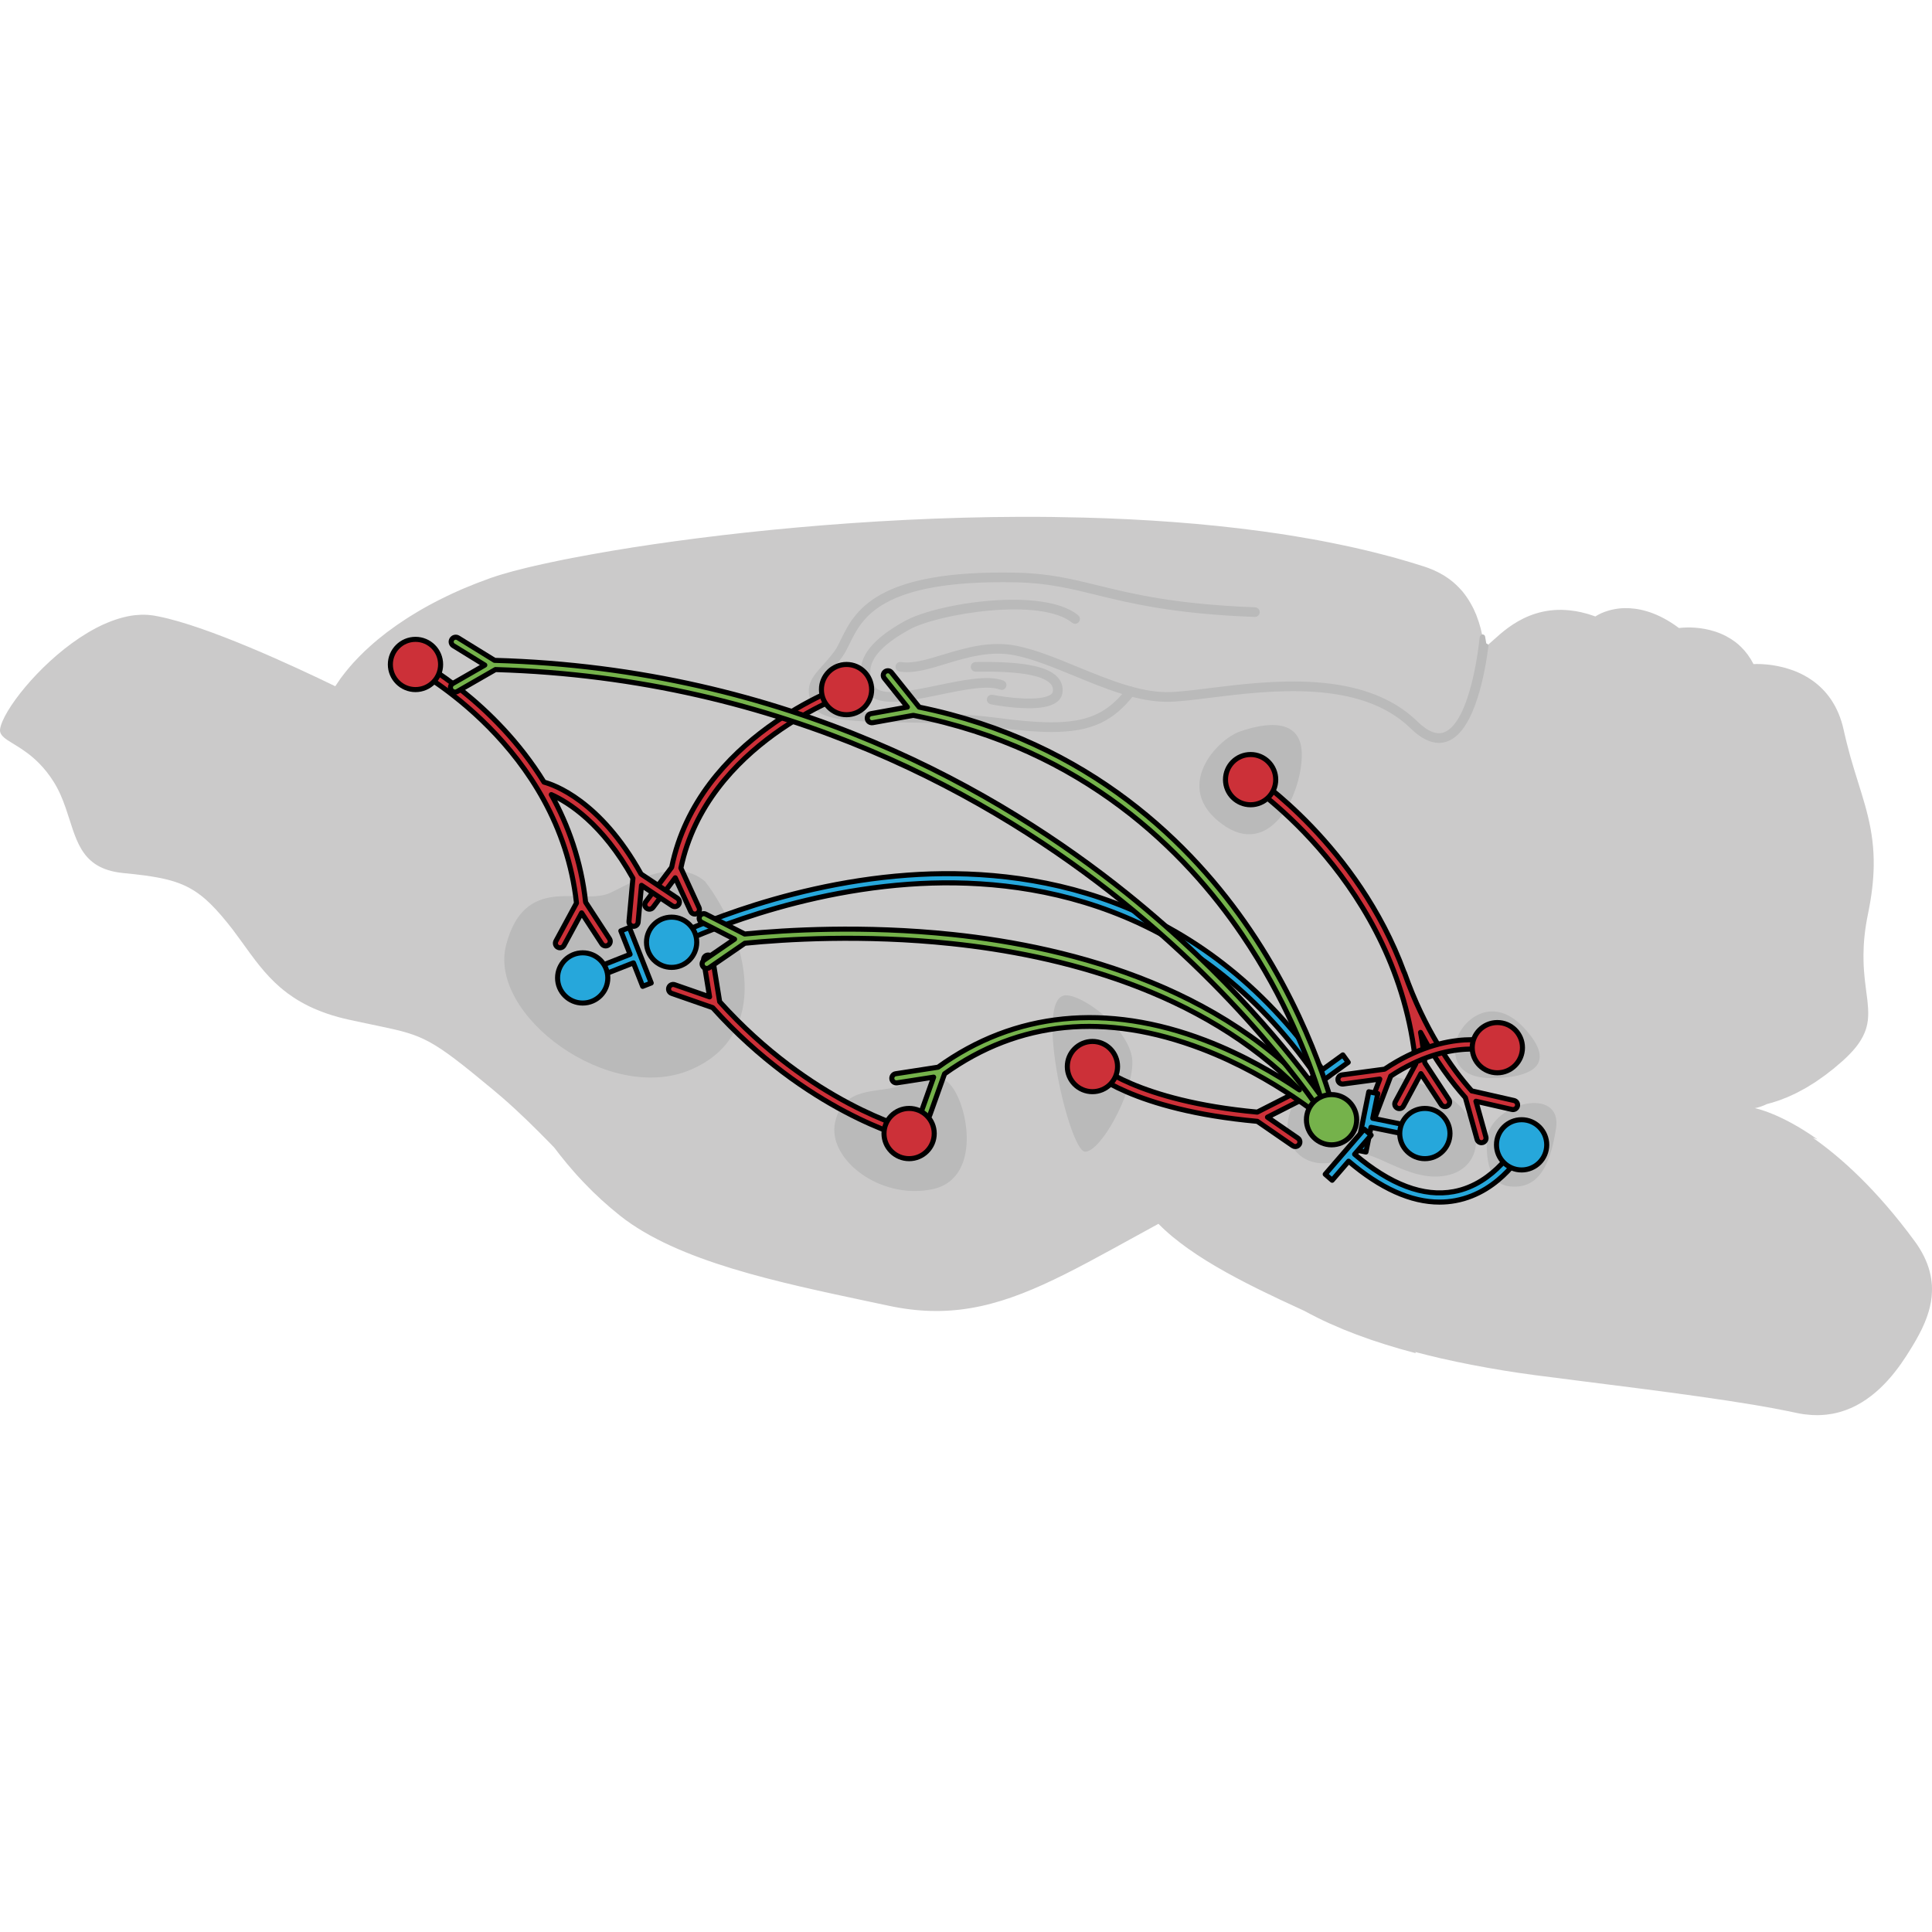 <?xml version="1.0" encoding="utf-8"?>
<!-- Created by: Science Figures, www.sciencefigures.org, Generator: Science Figures Editor -->
<svg version="1.1" id="Camada_1" xmlns="http://www.w3.org/2000/svg" xmlns:xlink="http://www.w3.org/1999/xlink" 
	 width="800px" height="800px" viewBox="0 0 381.251 177.271" enable-background="new 0 0 381.251 177.271"
	 xml:space="preserve">
<g>
	<path fill="#CBCACA" d="M381.23,151.711v-0.07c-0.03-0.42-0.07-0.85-0.14-1.28c-0.01-0.04-0.01-0.07-0.02-0.11
		c-0.06-0.42-0.15-0.86-0.27-1.29c-0.01-0.04-0.02-0.08-0.03-0.12c-0.11-0.44-0.25-0.88-0.42-1.32c-0.01-0.04-0.03-0.08-0.04-0.12
		c-0.17-0.45-0.37-0.9-0.59-1.36c-0.01-0.03-0.03-0.07-0.05-0.1c-0.23-0.47-0.49-0.94-0.78-1.42v-0.01
		c-0.01-0.01-0.02-0.02-0.02-0.03c-0.31-0.5-0.64-1-1.01-1.51c-0.01,0-0.01-0.01-0.02-0.02c-7.53-10.25-14.59-16.57-20.12-20.43
		c0.31,0.11,0.63,0.22,0.96,0.35c-7.37-5.24-12.37-6.18-12.39-6.18c0.86-0.17,1.64-0.45,2.38-0.81h0.01
		c0.06-0.02,0.12-0.04,0.18-0.05c0.49-0.13,0.98-0.27,1.47-0.43c0.07-0.02,0.15-0.04,0.22-0.07c0.08-0.02,0.16-0.06,0.24-0.08
		c0.44-0.15,0.88-0.31,1.31-0.49c0.2-0.08,0.39-0.15,0.59-0.23c0.4-0.17,0.79-0.35,1.19-0.54c0.23-0.11,0.46-0.22,0.69-0.33
		c0.36-0.18,0.73-0.38,1.09-0.58c0.26-0.14,0.52-0.28,0.78-0.43c0.33-0.19,0.66-0.4,0.99-0.61c0.29-0.18,0.58-0.36,0.88-0.55
		c0.29-0.2,0.59-0.41,0.88-0.62c0.33-0.22,0.65-0.44,0.97-0.68c0.26-0.2,0.52-0.41,0.78-0.61c0.33-0.25,0.65-0.49,0.97-0.75
		c0.03-0.03,0.07-0.06,0.1-0.09c0.22-0.18,0.43-0.38,0.65-0.56c0.39-0.33,0.78-0.65,1.17-1.01c0.45-0.41,0.85-0.8,1.22-1.19
		c0.69-0.71,1.27-1.4,1.73-2.06c0.66-0.95,1.11-1.86,1.41-2.75c0.11-0.36,0.21-0.72,0.28-1.07c0.05-0.27,0.1-0.54,0.13-0.81
		c0.02-0.23,0.04-0.46,0.05-0.69c0.01-0.24,0.02-0.47,0.02-0.7c0-0.61-0.05-1.24-0.11-1.88c-0.02-0.21-0.04-0.41-0.06-0.62
		c-0.09-0.77-0.2-1.58-0.31-2.44c-0.05-0.38-0.1-0.76-0.14-1.15c-0.09-0.73-0.16-1.49-0.22-2.3c-0.05-0.62-0.08-1.26-0.09-1.94
		c-0.01-0.38-0.02-0.76-0.01-1.16c0.01-2.31,0.25-4.96,0.89-8.05c0.75-3.62,1.09-6.71,1.13-9.49c0.01-0.87-0.01-1.71-0.05-2.53
		c-0.18-3.43-0.82-6.42-1.66-9.43c-0.85-3.01-1.89-6.04-2.89-9.56c-0.06-0.22-0.12-0.45-0.18-0.68c-0.19-0.66-0.37-1.34-0.54-2.04
		c-0.15-0.57-0.28-1.15-0.42-1.75c-0.06-0.26-0.12-0.53-0.18-0.8c-1.06-4.85-3.5-7.9-6.24-9.82c-0.99-0.7-2.03-1.25-3.05-1.68
		c-0.45-0.19-0.9-0.35-1.34-0.49c-0.31-0.11-0.62-0.2-0.93-0.29c-0.24-0.07-0.48-0.13-0.72-0.18c-2.14-0.51-3.96-0.58-4.88-0.58
		c-0.41,0.01-0.64,0.02-0.64,0.02c-0.69-1.35-1.52-2.46-2.44-3.36c-0.36-0.36-0.74-0.69-1.13-0.99c-0.59-0.44-1.19-0.82-1.8-1.14
		c-2.85-1.51-5.86-1.76-7.67-1.74c-0.78,0.01-1.33,0.07-1.56,0.1c-0.08,0.01-0.12,0.01-0.12,0.01c-0.3-0.22-0.6-0.44-0.89-0.64
		c-1.94-1.32-3.74-2.15-5.4-2.65c-1.63-0.49-3.12-0.66-4.42-0.63c-0.2,0-0.39,0.01-0.59,0.02c-0.21,0.02-0.42,0.04-0.62,0.06
		c-0.34,0.04-0.67,0.09-0.97,0.16c-0.33,0.06-0.64,0.14-0.92,0.22c-0.29,0.08-0.55,0.17-0.79,0.25c-0.49,0.18-0.89,0.36-1.19,0.52
		c-0.15,0.08-0.28,0.15-0.38,0.21c-0.21,0.12-0.31,0.19-0.31,0.2c-0.32-0.12-0.64-0.22-0.95-0.32c-0.14-0.04-0.28-0.09-0.41-0.13
		c-0.01,0-0.01-0.01-0.01-0.01c-0.13-0.03-0.25-0.06-0.38-0.1c-0.33-0.09-0.65-0.18-0.97-0.25c-0.05-0.02-0.11-0.02-0.16-0.04
		c-0.39-0.08-0.77-0.16-1.14-0.22h-0.04c-1.19-0.19-2.32-0.26-3.39-0.23c-8.36,0.27-12.83,6.66-14.16,7.12
		c-0.07,0.02-0.14,0.03-0.19,0.02c-0.01,0-0.02-0.01-0.03-0.01c0,0,0-0.01-0.01-0.01l-0.18-0.38c0-0.01,0-0.01,0-0.02
		c-0.01-0.06-0.02-0.13-0.04-0.2c-0.06-0.4-0.13-0.79-0.2-1.17c-0.01-0.01-0.01-0.02-0.01-0.03c-0.02-0.13-0.05-0.25-0.07-0.37
		c-0.08-0.36-0.16-0.72-0.25-1.07c-0.03-0.12-0.06-0.24-0.09-0.36c-0.1-0.35-0.2-0.68-0.3-1.02c-0.04-0.1-0.07-0.21-0.1-0.31
		c-0.13-0.39-0.27-0.76-0.41-1.13c-0.01-0.04-0.03-0.07-0.04-0.11c-0.16-0.39-0.32-0.76-0.5-1.13c-0.07-0.14-0.14-0.27-0.21-0.41
		c-0.11-0.21-0.22-0.43-0.34-0.63c-0.09-0.17-0.19-0.33-0.29-0.49c-0.1-0.17-0.2-0.33-0.3-0.48c-0.11-0.18-0.23-0.34-0.35-0.51
		c-0.09-0.13-0.19-0.26-0.28-0.39c-0.13-0.17-0.27-0.34-0.4-0.51c-0.09-0.1-0.18-0.2-0.27-0.3c-0.15-0.18-0.31-0.35-0.47-0.52
		c-0.04-0.04-0.08-0.08-0.12-0.11c-0.62-0.64-1.29-1.2-2.01-1.71c-0.07-0.05-0.14-0.1-0.21-0.14c-0.2-0.14-0.41-0.28-0.62-0.41
		c-0.09-0.05-0.18-0.11-0.28-0.16c-0.2-0.12-0.42-0.24-0.63-0.35c-0.1-0.06-0.21-0.11-0.31-0.16c-0.22-0.11-0.43-0.22-0.65-0.31
		c-0.11-0.05-0.22-0.1-0.33-0.15c-0.23-0.09-0.45-0.19-0.68-0.27c-0.1-0.04-0.21-0.08-0.32-0.12c-0.23-0.08-0.45-0.17-0.68-0.24
		c-0.92-0.29-1.84-0.58-2.78-0.86c-0.33-0.1-0.66-0.19-0.99-0.29c-0.61-0.18-1.22-0.35-1.84-0.53c-0.41-0.11-0.82-0.22-1.23-0.33
		c-0.55-0.14-1.09-0.29-1.64-0.43c-0.45-0.12-0.91-0.23-1.37-0.35c-0.52-0.13-1.03-0.25-1.55-0.38c-0.49-0.11-0.97-0.23-1.46-0.34
		c-0.5-0.11-1-0.23-1.5-0.34c-0.52-0.11-1.03-0.22-1.55-0.33c-0.48-0.1-0.96-0.21-1.44-0.3c-0.55-0.12-1.1-0.22-1.64-0.33
		c-0.46-0.09-0.92-0.18-1.38-0.27c-0.58-0.11-1.16-0.21-1.74-0.32c-0.43-0.08-0.86-0.15-1.28-0.22c-0.63-0.11-1.25-0.22-1.88-0.32
		c-0.38-0.07-0.76-0.13-1.14-0.19c-0.68-0.11-1.36-0.21-2.04-0.32c-0.31-0.04-0.61-0.09-0.92-0.13c-0.76-0.11-1.52-0.23-2.29-0.33
		c-0.17-0.02-0.34-0.05-0.51-0.07c-11.29-1.53-23.13-2.37-35.03-2.68h-0.05c-4.13-0.11-8.25-0.16-12.37-0.15
		c-30.4,0.09-60.05,3.25-80.59,6.69c-1.24,0.21-2.43,0.42-3.6,0.63c-0.01,0-0.01,0-0.02,0c-1.5,0.27-2.95,0.54-4.33,0.8
		c-0.06,0.02-0.12,0.03-0.17,0.04c-0.44,0.08-0.87,0.17-1.29,0.25c-0.09,0.02-0.17,0.04-0.26,0.05c-0.75,0.15-1.48,0.31-2.2,0.46
		c-0.11,0.02-0.22,0.04-0.34,0.07c-0.34,0.07-0.68,0.14-1.02,0.22c-0.17,0.03-0.33,0.07-0.5,0.11c-0.52,0.11-1.03,0.23-1.53,0.34
		c-0.2,0.05-0.39,0.09-0.58,0.14c-0.27,0.06-0.53,0.12-0.78,0.18c-0.21,0.05-0.42,0.1-0.62,0.15c-0.23,0.06-0.47,0.12-0.7,0.18
		c-0.37,0.09-0.74,0.18-1.09,0.28c-0.19,0.05-0.37,0.09-0.56,0.14c-0.22,0.06-0.44,0.12-0.65,0.18c-0.18,0.05-0.35,0.1-0.52,0.15
		c-0.33,0.09-0.64,0.18-0.95,0.27c-0.13,0.04-0.26,0.08-0.39,0.12c-0.23,0.07-0.44,0.14-0.65,0.2c-0.13,0.04-0.26,0.08-0.38,0.13
		c-0.24,0.07-0.46,0.15-0.68,0.22c-0.06,0.02-0.12,0.04-0.18,0.06c-0.8,0.29-1.58,0.58-2.36,0.88c-0.16,0.06-0.32,0.12-0.47,0.18
		c-0.11,0.04-0.22,0.09-0.33,0.13c-0.56,0.22-1.12,0.45-1.67,0.68c-0.17,0.07-0.34,0.14-0.51,0.21c-0.14,0.06-0.28,0.12-0.43,0.18
		c-0.03,0.02-0.07,0.04-0.11,0.05c-0.56,0.25-1.12,0.5-1.67,0.75c-0.13,0.06-0.27,0.13-0.4,0.19c-0.12,0.06-0.25,0.12-0.37,0.18
		c-0.12,0.05-0.23,0.1-0.35,0.16c-0.35,0.17-0.71,0.35-1.06,0.52c-0.19,0.1-0.38,0.19-0.56,0.28c-0.27,0.14-0.53,0.27-0.79,0.41
		c-0.09,0.04-0.17,0.09-0.25,0.13c-0.29,0.16-0.59,0.31-0.88,0.47c-0.05,0.03-0.1,0.05-0.15,0.08c-0.39,0.21-0.77,0.43-1.15,0.65
		c-0.08,0.05-0.17,0.09-0.25,0.14c-0.19,0.11-0.39,0.23-0.58,0.34c-0.17,0.1-0.33,0.2-0.49,0.3c-0.37,0.22-0.74,0.44-1.1,0.67
		c-0.12,0.08-0.24,0.16-0.37,0.23c-0.01,0.01-0.01,0.02-0.02,0.02c-0.16,0.1-0.32,0.2-0.47,0.3c-0.47,0.3-0.93,0.61-1.39,0.93
		c-0.07,0.05-0.15,0.1-0.22,0.15c-0.06,0.04-0.12,0.08-0.17,0.12c-0.1,0.07-0.2,0.14-0.3,0.21c-0.46,0.33-0.92,0.66-1.36,0.99
		c-0.09,0.07-0.18,0.13-0.26,0.19c0,0,0,0-0.01,0.01c0,0-0.01,0-0.01,0.01v-0.01c-0.12,0.1-0.24,0.19-0.36,0.29
		c-0.26,0.2-0.52,0.4-0.77,0.61c-0.2,0.16-0.41,0.32-0.61,0.48c-0.05,0.05-0.11,0.09-0.16,0.14c-0.23,0.19-0.45,0.38-0.67,0.57
		c-0.2,0.18-0.41,0.35-0.6,0.53c-0.06,0.05-0.12,0.1-0.18,0.16c-0.16,0.14-0.3,0.28-0.46,0.42c-0.19,0.17-0.38,0.35-0.57,0.52
		c-0.15,0.15-0.3,0.3-0.45,0.45c-0.14,0.14-0.29,0.28-0.43,0.42c-0.11,0.11-0.23,0.23-0.34,0.35c-0.19,0.19-0.37,0.38-0.55,0.58
		c-0.11,0.12-0.23,0.24-0.34,0.36c-0.02,0.01-0.03,0.03-0.05,0.05c-0.07,0.08-0.14,0.17-0.22,0.25c-0.17,0.19-0.34,0.39-0.51,0.58
		c-0.14,0.16-0.27,0.33-0.41,0.49c-0.11,0.13-0.23,0.27-0.34,0.41c-0.09,0.11-0.19,0.23-0.28,0.35c-0.19,0.24-0.37,0.48-0.55,0.72
		c-0.1,0.14-0.21,0.28-0.31,0.41c-0.08,0.11-0.15,0.22-0.23,0.34c-0.24,0.34-0.48,0.68-0.7,1.03c-0.03,0.04-0.07,0.08-0.09,0.13
		c-8.36-4.06-25.16-11.85-34.9-13.78c-0.32-0.06-0.62-0.12-0.92-0.17c-0.82-0.13-1.64-0.18-2.48-0.16c-0.33,0.01-0.67,0.04-1,0.07
		c-0.09,0.01-0.18,0.01-0.26,0.02c-2.01,0.23-4.06,0.87-6.09,1.78c-0.11,0.05-0.21,0.09-0.32,0.14c-0.17,0.08-0.34,0.17-0.51,0.25
		c-0.26,0.13-0.51,0.25-0.76,0.38c-0.02,0.01-0.04,0.02-0.05,0.03c-8.52,4.49-16.28,13.52-18.34,18.26
		c-0.29,0.66-0.47,1.24-0.52,1.71c0,0.05-0.01,0.1-0.01,0.15c0,0.37,0.13,0.68,0.36,0.98c1.02,1.35,4.18,2.29,7.43,5.62
		c0.94,0.96,1.88,2.12,2.78,3.54c1.05,1.66,1.77,3.41,2.37,5.13c2.07,5.91,2.74,11.58,10.36,12.78c0.31,0.05,0.64,0.09,0.99,0.13
		c0.68,0.06,1.34,0.13,1.96,0.2c6.92,0.76,10.57,1.72,14.31,4.98c1.35,1.19,2.72,2.68,4.26,4.58c0.39,0.47,0.76,0.95,1.13,1.43
		c1.19,1.57,2.29,3.15,3.43,4.7c0.02,0.03,0.05,0.06,0.07,0.09c0.27,0.37,0.54,0.73,0.82,1.09c0.03,0.04,0.06,0.08,0.09,0.13
		c0.56,0.72,1.12,1.42,1.72,2.12c0.05,0.05,0.09,0.1,0.14,0.16c0.29,0.33,0.58,0.66,0.89,0.98c0.04,0.05,0.09,0.1,0.13,0.14
		c0.64,0.67,1.31,1.32,2.03,1.94c0.06,0.05,0.11,0.09,0.17,0.14c0.35,0.3,0.72,0.6,1.1,0.88c0.05,0.05,0.11,0.09,0.16,0.13
		c0.79,0.59,1.64,1.15,2.56,1.68c0.07,0.04,0.14,0.08,0.21,0.12c0.45,0.26,0.92,0.5,1.4,0.74c0.08,0.04,0.15,0.07,0.22,0.11
		c1.01,0.48,2.1,0.93,3.28,1.34c0.1,0.04,0.19,0.07,0.29,0.1c0.57,0.2,1.17,0.38,1.79,0.55c0.11,0.04,0.22,0.06,0.33,0.1
		c0.64,0.17,1.31,0.34,2,0.49c0.92,0.21,1.78,0.39,2.59,0.56c1.21,0.26,2.3,0.49,3.3,0.69c8.99,1.88,10.39,2.43,22.52,12.5
		c0.61,0.5,1.2,1.01,1.78,1.51c0.01,0.01,0.02,0.01,0.03,0.02c3.56,3.09,6.57,6.09,9.24,8.81c0.37,0.39,0.74,0.77,1.11,1.14
		c0.22,0.3,0.46,0.6,0.69,0.89c0.18,0.24,0.36,0.47,0.54,0.7c0.21,0.27,0.44,0.54,0.66,0.81c0.24,0.3,0.48,0.6,0.72,0.89
		c0.21,0.24,0.41,0.48,0.62,0.72c0.27,0.32,0.55,0.64,0.83,0.96c0.2,0.22,0.4,0.44,0.59,0.66c0.31,0.34,0.63,0.67,0.94,1.01
		c0.19,0.19,0.37,0.39,0.56,0.58c0.35,0.37,0.72,0.74,1.09,1.11c0.15,0.15,0.31,0.3,0.46,0.46c0.45,0.43,0.9,0.86,1.37,1.29
		c0.09,0.08,0.17,0.16,0.26,0.25c1.17,1.06,2.38,2.1,3.66,3.12c11.4,9.05,31.29,13.17,49.32,17c1.2,0.25,2.4,0.51,3.58,0.76
		c2.96,0.64,5.75,0.98,8.45,1.05c0.54,0.01,1.07,0.02,1.6,0.01c11.31-0.15,21.07-5.01,34.21-12.21c2.85-1.56,5.87-3.23,9.1-4.99
		c0.02,0.02,0.05,0.05,0.08,0.07c0.4,0.41,0.82,0.81,1.25,1.21c0,0,0.01,0.01,0.02,0.01c0.44,0.41,0.9,0.81,1.37,1.2
		c0.05,0.04,0.1,0.09,0.16,0.13c0.95,0.78,1.96,1.55,3.01,2.3c0.05,0.03,0.09,0.06,0.14,0.09c0.52,0.37,1.05,0.73,1.59,1.09
		c0.06,0.04,0.11,0.07,0.17,0.11c0.55,0.36,1.1,0.72,1.67,1.07c0.56,0.34,1.12,0.68,1.7,1.02c0.09,0.06,0.19,0.11,0.28,0.17
		c0.56,0.33,1.13,0.65,1.7,0.97c0.05,0.03,0.11,0.06,0.17,0.1c0.52,0.29,1.04,0.57,1.57,0.85c0.12,0.07,0.24,0.13,0.36,0.2
		c0.54,0.29,1.08,0.57,1.62,0.85c0.17,0.09,0.35,0.18,0.52,0.27c0.44,0.22,0.88,0.45,1.32,0.67c0.21,0.11,0.43,0.21,0.64,0.32
		c0.43,0.21,0.85,0.42,1.28,0.63c0.26,0.13,0.52,0.25,0.79,0.38c0.31,0.15,0.62,0.3,0.94,0.45c0.48,0.24,0.97,0.47,1.45,0.7
		c0.14,0.06,0.27,0.12,0.4,0.19c0.25,0.11,0.51,0.23,0.76,0.35c1.31,0.62,2.61,1.21,3.88,1.8c0.02,0.01,0.05,0.02,0.07,0.04
		c0.7,0.38,1.42,0.76,2.15,1.12c0.12,0.06,0.23,0.12,0.35,0.18c1.54,0.77,3.15,1.49,4.82,2.18c0.11,0.05,0.22,0.09,0.33,0.14
		c1.67,0.68,3.39,1.33,5.16,1.94c0.14,0.04,0.27,0.09,0.4,0.14c1.75,0.59,3.54,1.15,5.36,1.68c0.19,0.05,0.38,0.1,0.57,0.16
		c0.9,0.25,1.8,0.5,2.71,0.74v-0.01c0.01,0,0.01,0,0.01,0l-0.07-0.21c1.67,0.44,3.36,0.85,5.06,1.25c0,0,0,0,0.01,0
		c2,0.46,4.02,0.88,6.06,1.28c0.04,0.01,0.09,0.02,0.13,0.02c2,0.39,3.99,0.74,5.99,1.07c0.08,0.01,0.16,0.03,0.24,0.04
		c2.04,0.33,4.08,0.63,6.11,0.9c10.66,1.42,29.78,3.62,43.26,5.87c2.54,0.43,4.88,0.86,6.93,1.28c0.02,0.01,0.04,0.01,0.07,0.02
		c0.43,0.08,0.85,0.18,1.25,0.26c0.48,0.11,0.94,0.19,1.4,0.26c0.13,0.02,0.26,0.03,0.39,0.05c0.35,0.04,0.69,0.08,1.03,0.1
		c0.11,0.01,0.23,0.02,0.34,0.03c0.43,0.02,0.85,0.03,1.26,0.03h0.04c0.02,0,0.04-0.01,0.06-0.01c0.41-0.01,0.81-0.03,1.2-0.07
		c0.1-0.01,0.2-0.02,0.3-0.03c0.34-0.04,0.67-0.09,1-0.14c0.07-0.02,0.15-0.03,0.22-0.04c0.4-0.08,0.79-0.16,1.18-0.27
		c0.03,0,0.05-0.01,0.08-0.02c0.34-0.09,0.69-0.2,1.02-0.32c0.09-0.03,0.19-0.06,0.28-0.09c0.28-0.11,0.55-0.21,0.82-0.33
		c0.06-0.02,0.13-0.04,0.19-0.07c5.92-2.6,9.69-8.18,11.8-11.63c0.18-0.29,0.36-0.59,0.54-0.89c0.01-0.02,0.02-0.04,0.03-0.05
		c0-0.01,0-0.01,0.01-0.01c0.17-0.3,0.35-0.61,0.53-0.91c0.01-0.03,0.03-0.06,0.05-0.09c0.17-0.31,0.34-0.62,0.51-0.94
		c0.02-0.03,0.04-0.07,0.05-0.1c0.17-0.32,0.34-0.64,0.5-0.97c0.01-0.04,0.03-0.07,0.05-0.11c0.16-0.33,0.31-0.67,0.46-1.02
		c0.01-0.03,0.02-0.06,0.04-0.09c0.15-0.35,0.29-0.71,0.42-1.07c0.01-0.02,0.02-0.04,0.02-0.06c0.14-0.38,0.26-0.76,0.38-1.15
		c0,0,0-0.01,0-0.02c0.35-1.19,0.58-2.45,0.63-3.75v-0.03C381.26,152.571,381.25,152.141,381.23,151.711z M292.84,25.271
		c0,0,0-0.01-0.01-0.01c0-0.04-0.01-0.08-0.01-0.12C292.83,25.191,292.84,25.231,292.84,25.271z"/>
	<g>
		<path fill="#BABABA" stroke="#BABABA" stroke-linecap="round" stroke-linejoin="round" stroke-miterlimit="10" d="M203.008,37.27
			c-3.468,0-7.168-0.724-7.413-0.772c-0.245-0.049-0.404-0.286-0.355-0.532c0.049-0.246,0.291-0.402,0.532-0.355
			c2.565,0.51,9.707,1.478,11.898-0.158c0.37-0.276,0.568-0.608,0.606-1.014c0.068-0.725-0.139-1.334-0.63-1.865
			c-1.703-1.838-6.665-2.665-15.123-2.519c-0.003,0-0.005,0-0.008,0c-0.247,0-0.448-0.198-0.452-0.445
			c-0.004-0.25,0.195-0.456,0.445-0.46c8.885-0.147,13.889,0.744,15.802,2.809c0.667,0.72,0.959,1.583,0.868,2.565
			c-0.062,0.666-0.388,1.223-0.967,1.655C207.098,37.007,205.095,37.27,203.008,37.27z"/>
	</g>
	<g>
		<path fill="#BABABA" stroke="#BABABA" stroke-linecap="round" stroke-linejoin="round" stroke-miterlimit="10" d="M176.072,36
			c-2.224,0-3.931-0.503-4.739-1.926c-0.984-1.733-1.246-3.457-0.777-5.124c0.761-2.703,3.443-5.297,8.199-7.928
			c6.576-3.637,27.162-6.601,33.693-1.212c0.193,0.159,0.22,0.445,0.061,0.637c-0.159,0.194-0.445,0.22-0.637,0.061
			c-6.383-5.267-26.933-1.873-32.678,1.306c-4.533,2.508-7.074,4.922-7.766,7.382c-0.407,1.445-0.18,2.895,0.692,4.431
			c1.426,2.509,7.34,1.286,13.063,0.098c4.821-0.999,9.807-2.034,12.644-0.945c0.233,0.089,0.35,0.351,0.261,0.584
			c-0.089,0.234-0.351,0.35-0.584,0.261c-2.588-0.992-7.443,0.013-12.138,0.986C181.965,35.316,178.666,36,176.072,36z"/>
	</g>
	<g>
		<path fill="#BABABA" stroke="#BABABA" stroke-linecap="round" stroke-linejoin="round" stroke-miterlimit="10" d="M293.22,25.481
			c-0.54,4.29-2.5,16.42-7.77,18.36c-0.49,0.18-0.99,0.27-1.5,0.27c-1.62,0-3.37-0.91-5.22-2.71c-10.12-9.9-28.06-7.67-39.93-6.2
			c-3.42,0.43-6.38,0.8-8.52,0.8c-5.77,0-12.04-2.58-18.09-5.07c-4.13-1.69-8.04-3.3-11.66-4.06c-5.02-1.07-9.84,0.39-14.08,1.68
			c-3.38,1.03-6.3,1.91-8.87,1.48c-0.25-0.04-0.41-0.27-0.37-0.52c0.04-0.25,0.28-0.41,0.52-0.37c2.36,0.39,5.18-0.46,8.45-1.45
			c4.35-1.32,9.28-2.82,14.54-1.71c3.7,0.79,7.64,2.4,11.81,4.12c5.98,2.45,12.16,4.99,17.75,4.99c2.09,0,5.02-0.36,8.41-0.79
			c12.04-1.49,30.24-3.75,40.68,6.45c2.15,2.11,4.09,2.86,5.76,2.24c5.75-2.12,7.33-18.89,7.34-19.06c0.01-0.09,0.04-0.16,0.1-0.22
			c0.07,0.38,0.14,0.77,0.2,1.17c0.02,0.07,0.03,0.14,0.04,0.2c0,0.01,0,0.01,0,0.02l0.18,0.38c0.01,0,0.01,0.01,0.01,0.01
			c0.01,0,0.02,0.01,0.03,0.01C293.08,25.511,293.15,25.501,293.22,25.481z"/>
	</g>
	<g>
		<path fill="#BABABA" stroke="#BABABA" stroke-linecap="round" stroke-linejoin="round" stroke-miterlimit="10" d="M207.531,41.957
			c-3.01,0-6.568-0.313-10.88-0.892c-6.022-0.807-12.527-0.908-18.266-0.996c-9.385-0.145-16.165-0.249-17.554-3.048
			c-1.69-3.406-0.197-5.066,1.868-7.364c0.723-0.804,1.542-1.716,2.368-2.842c0.474-0.645,0.87-1.454,1.327-2.391
			c2.629-5.376,6.587-13.516,34.243-12.902c6.303,0.136,10.781,1.235,15.968,2.507c6.772,1.661,15.199,3.729,31.054,4.321
			c0.25,0.01,0.445,0.22,0.436,0.469c-0.01,0.25-0.217,0.436-0.469,0.436c-15.947-0.596-24.425-2.676-31.236-4.347
			c-5.134-1.259-9.569-2.347-15.771-2.481c-27.082-0.6-30.883,7.227-33.411,12.395c-0.457,0.936-0.889,1.819-1.41,2.529
			c-0.854,1.162-1.689,2.092-2.426,2.912c-2.094,2.33-3.146,3.5-1.729,6.356c1.144,2.306,8.378,2.417,16.757,2.546
			c5.764,0.089,12.297,0.19,18.372,1.005c15.15,2.031,20.732,0.741,25.978-6.001c0.153-0.199,0.438-0.233,0.634-0.08
			c0.198,0.154,0.233,0.437,0.08,0.634C219.49,39.829,215.376,41.957,207.531,41.957z"/>
	</g>
	<path fill="#BABABA" d="M119.944,74.397c-5.792,2.055-16.446-3.777-20.065,10.072s20.301,31.554,36.432,24.629
		s11.252-26.124,2.833-37.141C132.77,66.45,122.383,73.532,119.944,74.397z"/>
	<path fill="#BABABA" d="M177.248,112.395c-4.327,1.367-10.859-0.059-12.452,7.082c-1.593,7.141,8.734,15.383,19.18,13.21
		s6.728-18.58,2.833-21.295S178.137,112.114,177.248,112.395z"/>
	<path fill="#BABABA" d="M210.002,94.454c-5.919,1.096,1.062,30.826,4.131,30.826c3.069,0,9.325-11.233,9.325-17.606
		S213.189,93.864,210.002,94.454z"/>
	<path fill="#BABABA" d="M266.775,125.969c3.659-2.007,10.859,5.547,18.649,4.013s8.144-11.567-1.062-16.406
		c-9.206-4.839-25.259-5.547-29.154,2.361C251.313,123.844,257.929,130.82,266.775,125.969z"/>
	<path fill="#BABABA" d="M294.258,110.752c7.986,0,13.254-2.624,6.457-9.931s-13.424-0.51-13.594,3.908
		C286.952,109.148,290.109,110.752,294.258,110.752z"/>
	<path fill="#BABABA" d="M293.479,122.393c1.235-6.88,14.819-10.056,13.584-1.764s-4.057,12.173-9.35,11.467
		C292.421,131.39,293.479,122.393,293.479,122.393z"/>
	<path fill="#BABABA" d="M241.238,60.692c9.265,6.696,15.416-5.351,15.652-13.377s-7.475-6.607-12.197-4.956
		C239.973,44.01,231.33,53.531,241.238,60.692z"/>
	<g>
		<path fill="#CC3038" d="M298.772,115.181l-8.357-1.902c-3.996-4.514-9.296-12.042-13.275-23.316
			c-0.016-0.046-0.049-0.078-0.072-0.119c-9.218-25.053-29.534-38.578-29.786-38.741c-0.416-0.27-0.977-0.154-1.252,0.264
			c-0.273,0.418-0.155,0.979,0.264,1.252c0.298,0.194,29.598,19.716,33.073,55.345l-4.023,7.477
			c-0.237,0.44-0.072,0.989,0.368,1.226c0.136,0.073,0.283,0.108,0.428,0.108c0.323,0,0.634-0.172,0.798-0.476l3.457-6.426
			l4.004,6.102c0.275,0.417,0.836,0.535,1.253,0.26c0.418-0.274,0.534-0.835,0.26-1.253l-4.749-7.237
			c-0.202-2.053-0.476-4.059-0.836-6.006c3.034,5.692,6.22,9.921,8.847,12.869l2.302,8.235c0.111,0.399,0.475,0.661,0.87,0.661
			c0.081,0,0.163-0.011,0.245-0.034c0.481-0.134,0.762-0.634,0.627-1.115l-1.964-7.028l7.115,1.619
			c0.484,0.111,0.971-0.194,1.083-0.681C299.565,115.777,299.26,115.292,298.772,115.181z"/>
		<path fill="none" stroke="#000000" stroke-linecap="round" stroke-linejoin="round" stroke-miterlimit="10" d="M298.772,115.181
			l-8.357-1.902c-3.996-4.514-9.296-12.042-13.275-23.316c-0.016-0.046-0.049-0.078-0.072-0.119
			c-9.218-25.053-29.534-38.578-29.786-38.741c-0.416-0.27-0.977-0.154-1.252,0.264c-0.273,0.418-0.155,0.979,0.264,1.252
			c0.298,0.194,29.598,19.716,33.073,55.345l-4.023,7.477c-0.237,0.44-0.072,0.989,0.368,1.226c0.136,0.073,0.283,0.108,0.428,0.108
			c0.323,0,0.634-0.172,0.798-0.476l3.457-6.426l4.004,6.102c0.275,0.417,0.836,0.535,1.253,0.26
			c0.418-0.274,0.534-0.835,0.26-1.253l-4.749-7.237c-0.202-2.053-0.476-4.059-0.836-6.006c3.034,5.692,6.22,9.921,8.847,12.869
			l2.302,8.235c0.111,0.399,0.475,0.661,0.87,0.661c0.081,0,0.163-0.011,0.245-0.034c0.481-0.134,0.762-0.634,0.627-1.115
			l-1.964-7.028l7.115,1.619c0.484,0.111,0.971-0.194,1.083-0.681C299.565,115.777,299.26,115.292,298.772,115.181z"/>
	</g>
	<g>
		<path fill="#CC3038" d="M295.781,103.898c-0.408-0.145-9.931-3.366-22.557,5.098l-8.415,1.133
			c-0.495,0.067-0.842,0.522-0.776,1.018c0.066,0.494,0.512,0.834,1.018,0.776l7.231-0.974l-2.587,6.823
			c-0.178,0.467,0.057,0.99,0.525,1.166c0.105,0.041,0.214,0.059,0.321,0.059c0.365,0,0.709-0.223,0.846-0.584l3.056-8.058
			c11.702-7.728,20.601-4.8,20.734-4.751c0.473,0.163,0.987-0.08,1.154-0.551C296.497,104.583,296.252,104.065,295.781,103.898z"/>
		<path fill="none" stroke="#000000" stroke-linecap="round" stroke-linejoin="round" stroke-miterlimit="10" d="M295.781,103.898
			c-0.408-0.145-9.931-3.366-22.557,5.098l-8.415,1.133c-0.495,0.067-0.842,0.522-0.776,1.018c0.066,0.494,0.512,0.834,1.018,0.776
			l7.231-0.974l-2.587,6.823c-0.178,0.467,0.057,0.99,0.525,1.166c0.105,0.041,0.214,0.059,0.321,0.059
			c0.365,0,0.709-0.223,0.846-0.584l3.056-8.058c11.702-7.728,20.601-4.8,20.734-4.751c0.473,0.163,0.987-0.08,1.154-0.551
			C296.497,104.583,296.252,104.065,295.781,103.898z"/>
	</g>
	<g>
		<path fill="#CC3038" d="M257.017,113.947c-0.227-0.446-0.774-0.623-1.217-0.397l-7.705,3.92
			c-23.844-2.206-31.794-9.55-31.89-9.642c-0.359-0.346-0.929-0.338-1.278,0.019c-0.348,0.358-0.34,0.931,0.018,1.28
			c0.335,0.326,8.408,7.911,33.168,10.161l6.983,4.817c0.156,0.108,0.336,0.16,0.513,0.16c0.287,0,0.57-0.137,0.746-0.391
			c0.284-0.411,0.18-0.975-0.232-1.258l-6.007-4.144l6.504-3.309C257.066,114.937,257.243,114.392,257.017,113.947z"/>
		<path fill="none" stroke="#000000" stroke-linecap="round" stroke-linejoin="round" stroke-miterlimit="10" d="M257.017,113.947
			c-0.227-0.446-0.774-0.623-1.217-0.397l-7.705,3.92c-23.844-2.206-31.794-9.55-31.89-9.642c-0.359-0.346-0.929-0.338-1.278,0.019
			c-0.348,0.358-0.34,0.931,0.018,1.28c0.335,0.326,8.408,7.911,33.168,10.161l6.983,4.817c0.156,0.108,0.336,0.16,0.513,0.16
			c0.287,0,0.57-0.137,0.746-0.391c0.284-0.411,0.18-0.975-0.232-1.258l-6.007-4.144l6.504-3.309
			C257.066,114.937,257.243,114.392,257.017,113.947z"/>
	</g>
	<g>
		<path fill="#CC3038" d="M179.619,120.82c-0.195-0.05-19.548-5.091-37.603-25.134l-1.376-8.453c-0.08-0.492-0.54-0.824-1.039-0.748
			c-0.493,0.08-0.828,0.545-0.748,1.039l1.173,7.201l-6.891-2.398c-0.474-0.163-0.988,0.085-1.152,0.557
			c-0.164,0.473,0.085,0.988,0.557,1.152l8.093,2.817c18.46,20.515,38.348,25.672,38.549,25.723c0.073,0.018,0.148,0.027,0.22,0.027
			c0.406,0,0.774-0.274,0.877-0.686C180.399,121.433,180.104,120.941,179.619,120.82z"/>
		<path fill="none" stroke="#000000" stroke-linecap="round" stroke-linejoin="round" stroke-miterlimit="10" d="M179.619,120.82
			c-0.195-0.05-19.548-5.091-37.603-25.134l-1.376-8.453c-0.08-0.492-0.54-0.824-1.039-0.748c-0.493,0.08-0.828,0.545-0.748,1.039
			l1.173,7.201l-6.891-2.398c-0.474-0.163-0.988,0.085-1.152,0.557c-0.164,0.473,0.085,0.988,0.557,1.152l8.093,2.817
			c18.46,20.515,38.348,25.672,38.549,25.723c0.073,0.018,0.148,0.027,0.22,0.027c0.406,0,0.774-0.274,0.877-0.686
			C180.399,121.433,180.104,120.941,179.619,120.82z"/>
	</g>
	<g>
		<g>
			<g>
				<path fill="#CC3038" d="M133.237,71.169c-0.052,0-0.106-0.004-0.16-0.014c-0.491-0.087-0.819-0.558-0.732-1.05
					c4.719-26.49,34.118-36.771,34.414-36.872c0.478-0.159,0.987,0.093,1.148,0.566c0.161,0.473-0.092,0.987-0.565,1.148
					c-0.286,0.098-28.686,10.049-33.216,35.476C134.049,70.861,133.668,71.169,133.237,71.169z"/>
			</g>
			<g>
				<g>
					<path fill="#CC3038" d="M137.12,78.388c-0.343,0-0.671-0.195-0.824-0.528l-3.043-6.632l-4.382,5.833
						c-0.3,0.399-0.869,0.479-1.267,0.18c-0.399-0.3-0.48-0.868-0.18-1.267l5.295-7.048c0.192-0.255,0.506-0.394,0.82-0.356
						c0.317,0.034,0.593,0.232,0.726,0.522l3.676,8.013c0.209,0.454,0.009,0.992-0.445,1.2
						C137.375,78.362,137.246,78.388,137.12,78.388z"/>
				</g>
			</g>
		</g>
		<path fill="none" stroke="#000000" stroke-linecap="round" stroke-linejoin="round" stroke-miterlimit="10" d="M167.907,33.799
			c-0.161-0.473-0.67-0.725-1.148-0.566c-0.292,0.1-28.969,10.145-34.215,35.926l-5.12,6.816c-0.3,0.399-0.219,0.967,0.18,1.267
			c0.399,0.299,0.968,0.219,1.267-0.18l4.382-5.833l3.043,6.632c0.153,0.332,0.481,0.528,0.824,0.528
			c0.125,0,0.255-0.027,0.376-0.082c0.454-0.209,0.654-0.746,0.445-1.2l-3.579-7.802c5.154-24.592,32.698-34.261,32.98-34.358
			C167.816,34.786,168.068,34.271,167.907,33.799z"/>
	</g>
	<g>
		<path fill="#CC3038" d="M133.667,75.257l-7.162-4.769c-8.069-14.55-17.304-17.648-19.152-18.135
			C97.497,36.351,82.62,28.44,82.408,28.329c-0.445-0.23-0.99-0.057-1.22,0.386c-0.23,0.444-0.057,0.99,0.386,1.22
			c0.291,0.151,28.822,15.342,32.188,46.285l-4.052,7.485c-0.239,0.44-0.075,0.989,0.364,1.227c0.137,0.074,0.285,0.11,0.43,0.11
			c0.322,0,0.633-0.171,0.796-0.474l3.475-6.417l3.987,6.112c0.274,0.419,0.833,0.535,1.253,0.263
			c0.418-0.273,0.536-0.834,0.263-1.253l-4.715-7.226c-0.881-8.131-3.436-15.204-6.772-21.233
			c3.342,1.492,10.079,5.666,16.109,16.512l-0.776,8.495c-0.045,0.498,0.322,0.938,0.819,0.984c0.027,0.003,0.056,0.004,0.083,0.004
			c0.463,0,0.857-0.353,0.9-0.823l0.664-7.267l6.074,4.045c0.417,0.278,0.978,0.164,1.255-0.251
			C134.195,76.095,134.082,75.533,133.667,75.257z"/>
		<path fill="none" stroke="#000000" stroke-linecap="round" stroke-linejoin="round" stroke-miterlimit="10" d="M133.667,75.257
			l-7.162-4.769c-8.069-14.55-17.304-17.648-19.152-18.135C97.497,36.351,82.62,28.44,82.408,28.329
			c-0.445-0.23-0.99-0.057-1.22,0.386c-0.23,0.444-0.057,0.99,0.386,1.22c0.291,0.151,28.822,15.342,32.188,46.285l-4.052,7.485
			c-0.239,0.44-0.075,0.989,0.364,1.227c0.137,0.074,0.285,0.11,0.43,0.11c0.322,0,0.633-0.171,0.796-0.474l3.475-6.417l3.987,6.112
			c0.274,0.419,0.833,0.535,1.253,0.263c0.418-0.273,0.536-0.834,0.263-1.253l-4.715-7.226c-0.881-8.131-3.436-15.204-6.772-21.233
			c3.342,1.492,10.079,5.666,16.109,16.512l-0.776,8.495c-0.045,0.498,0.322,0.938,0.819,0.984c0.027,0.003,0.056,0.004,0.083,0.004
			c0.463,0,0.857-0.353,0.9-0.823l0.664-7.267l6.074,4.045c0.417,0.278,0.978,0.164,1.255-0.251
			C134.195,76.095,134.082,75.533,133.667,75.257z"/>
	</g>
	<g>
		<path fill="#26A7DB" d="M281.355,120.811l-10.456-2.121l0.989-4.877l-1.774-0.36l-1.168,5.76c0,0.001-0.001,0.002-0.002,0.004
			c0,0.001,0,0.003,0,0.004l-1.169,5.761l1.774,0.36l0.989-4.877l10.456,2.121c0.061,0.011,0.122,0.018,0.181,0.018
			c0.422,0,0.799-0.296,0.886-0.725C282.161,121.388,281.845,120.91,281.355,120.811z"/>
		<path fill="none" stroke="#000000" stroke-linecap="round" stroke-linejoin="round" stroke-miterlimit="10" d="M281.355,120.811
			l-10.456-2.121l0.989-4.877l-1.774-0.36l-1.168,5.76c0,0.001-0.001,0.002-0.002,0.004c0,0.001,0,0.003,0,0.004l-1.169,5.761
			l1.774,0.36l0.989-4.877l10.456,2.121c0.061,0.011,0.122,0.018,0.181,0.018c0.422,0,0.799-0.296,0.886-0.725
			C282.161,121.388,281.845,120.91,281.355,120.811z"/>
	</g>
	<g>
		<path fill="#26A7DB" d="M300.686,123.124c-0.441-0.231-0.99-0.061-1.221,0.383c-0.042,0.081-4.341,8.123-12.593,9.651
			c-5.953,1.105-12.532-1.384-19.558-7.371l3.261-3.772l-1.369-1.183l-7.693,8.9l1.369,1.184l3.248-3.757
			c6.284,5.358,12.3,8.067,17.936,8.067c1.065,0,2.116-0.096,3.154-0.29c9.123-1.699,13.662-10.228,13.85-10.59
			C301.3,123.901,301.129,123.356,300.686,123.124z"/>
		<path fill="none" stroke="#000000" stroke-linecap="round" stroke-linejoin="round" stroke-miterlimit="10" d="M300.686,123.124
			c-0.441-0.231-0.99-0.061-1.221,0.383c-0.042,0.081-4.341,8.123-12.593,9.651c-5.953,1.105-12.532-1.384-19.558-7.371l3.261-3.772
			l-1.369-1.183l-7.693,8.9l1.369,1.184l3.248-3.757c6.284,5.358,12.3,8.067,17.936,8.067c1.065,0,2.116-0.096,3.154-0.29
			c9.123-1.699,13.662-10.228,13.85-10.59C301.3,123.901,301.129,123.356,300.686,123.124z"/>
	</g>
	<g>
		<path fill="#26A7DB" d="M128.509,91.987l-2.155-5.472c0,0,0,0,0-0.001c0,0,0,0,0-0.001l-2.155-5.473l-1.684,0.663l1.824,4.631
			l-8.841,3.481l-0.842,0.331c-0.465,0.183-0.694,0.709-0.511,1.174c0.141,0.356,0.482,0.574,0.842,0.574
			c0.11,0,0.223-0.02,0.331-0.063l0.842-0.331l8.841-3.481l0,0l1.823,4.631L128.509,91.987z"/>
		<path fill="none" stroke="#000000" stroke-linecap="round" stroke-linejoin="round" stroke-miterlimit="10" d="M128.509,91.987
			l-2.155-5.472c0,0,0,0,0-0.001c0,0,0,0,0-0.001l-2.155-5.473l-1.684,0.663l1.824,4.631l-8.841,3.481l-0.842,0.331
			c-0.465,0.183-0.694,0.709-0.511,1.174c0.141,0.356,0.482,0.574,0.842,0.574c0.11,0,0.223-0.02,0.331-0.063l0.842-0.331
			l8.841-3.481l0,0l1.823,4.631L128.509,91.987z"/>
	</g>
	<g>
		<path fill="#26A7DB" d="M264.991,106.179l-4.001,2.899c-24.301-34.844-57.9-40.121-81.891-38.373
			c-26.112,1.907-46.771,12.336-46.977,12.442c-0.445,0.228-0.621,0.772-0.394,1.218c0.227,0.444,0.774,0.622,1.218,0.394
			c0.203-0.103,20.584-10.384,46.342-12.253c23.505-1.7,56.433,3.483,80.236,37.634l-4.059,2.941l1.062,1.466l9.526-6.902
			L264.991,106.179z"/>
		<path fill="none" stroke="#000000" stroke-linecap="round" stroke-linejoin="round" stroke-miterlimit="10" d="M264.991,106.179
			l-4.001,2.899c-24.301-34.844-57.9-40.121-81.891-38.373c-26.112,1.907-46.771,12.336-46.977,12.442
			c-0.445,0.228-0.621,0.772-0.394,1.218c0.227,0.444,0.774,0.622,1.218,0.394c0.203-0.103,20.584-10.384,46.342-12.253
			c23.505-1.7,56.433,3.483,80.236,37.634l-4.059,2.941l1.062,1.466l9.526-6.902L264.991,106.179z"/>
	</g>
	<g>
		<g>
			<g>
				<path fill="#75B24B" d="M263.383,119.627c-0.172,0.163-0.398,0.244-0.624,0.244c-0.208,0-0.425-0.072-0.597-0.226
					c-0.1-0.09-10.416-9.094-25.003-14.66c-19.03-7.257-36.106-5.592-50.765,4.923l-2.905,8.144
					c-0.127,0.371-0.48,0.597-0.851,0.597c-0.099,0-0.199-0.009-0.308-0.045c-0.471-0.172-0.715-0.688-0.543-1.158l2.452-6.877
					l-7.212,1.122c-0.498,0.072-0.959-0.262-1.032-0.76c-0.072-0.489,0.262-0.959,0.751-1.032l8.37-1.294
					c15.058-10.895,33.264-12.732,52.738-5.294c7.592,2.905,14.053,6.724,18.569,9.773c-19.365-19.745-47.508-26.641-68.655-28.867
					c-17.41-1.837-32.794-0.869-40.784-0.072l-7.013,4.823c-0.145,0.09-0.299,0.145-0.452,0.154
					c-0.308,0.018-0.624-0.118-0.805-0.389c-0.29-0.416-0.181-0.977,0.226-1.258l4.226-2.905l1.792-1.231l-1.285-0.652l-5.212-2.67
					c-0.443-0.226-0.616-0.769-0.389-1.212c0.226-0.452,0.769-0.624,1.213-0.398l7.665,3.918c8.117-0.796,23.537-1.737,40.965,0.091
					c23.663,2.489,55.978,10.75,75.56,35.997C263.763,118.786,263.718,119.311,263.383,119.627z"/>
			</g>
		</g>
		<g>
			<g>
				<path fill="none" stroke="#000000" stroke-linecap="round" stroke-linejoin="round" stroke-miterlimit="10" d="M263.383,119.627
					c-0.172,0.163-0.398,0.244-0.624,0.244c-0.208,0-0.425-0.072-0.597-0.226c-0.1-0.09-10.416-9.094-25.003-14.66
					c-19.03-7.257-36.106-5.592-50.765,4.923l-2.905,8.144c-0.127,0.371-0.48,0.597-0.851,0.597c-0.099,0-0.199-0.009-0.308-0.045
					c-0.471-0.172-0.715-0.688-0.543-1.158l2.452-6.877l-7.212,1.122c-0.498,0.072-0.959-0.262-1.032-0.76
					c-0.072-0.489,0.262-0.959,0.751-1.032l8.37-1.294c15.058-10.895,33.264-12.732,52.738-5.294
					c7.592,2.905,14.053,6.724,18.569,9.773c-19.365-19.745-47.508-26.641-68.655-28.867c-17.41-1.837-32.794-0.869-40.784-0.072
					l-7.013,4.823c-0.145,0.09-0.299,0.145-0.452,0.154c-0.308,0.018-0.624-0.118-0.805-0.389c-0.29-0.416-0.181-0.977,0.226-1.258
					l4.226-2.905l1.792-1.231l-1.285-0.652l-5.212-2.67c-0.443-0.226-0.616-0.769-0.389-1.212c0.226-0.452,0.769-0.624,1.213-0.398
					l7.665,3.918c8.117-0.796,23.537-1.737,40.965,0.091c23.663,2.489,55.978,10.75,75.56,35.997
					C263.763,118.786,263.718,119.311,263.383,119.627z"/>
			</g>
		</g>
	</g>
	<g>
		<path fill="#75B24B" d="M263.645,118.777c-0.036-0.181-4.081-18.243-17.012-37.309c-11.221-16.524-31.455-37.02-65.244-43.915
			l-5.475-6.841c-0.308-0.389-0.878-0.452-1.276-0.136c-0.389,0.308-0.452,0.878-0.136,1.267l4.153,5.185l0.407,0.516l-4.054,0.733
			l-3.131,0.561c-0.489,0.091-0.814,0.561-0.724,1.05c0.054,0.326,0.281,0.579,0.57,0.688c0.145,0.054,0.317,0.072,0.48,0.045
			l8.026-1.448c33.645,6.606,53.761,26.912,64.864,43.264c8.588,12.624,13.194,24.804,15.311,31.473
			c-5.475-7.601-18.116-23.564-37.961-39.536c-25.037-20.15-66.981-44.427-124.846-46.053l-7.188-4.436
			c-0.428-0.265-0.984-0.13-1.245,0.294c-0.262,0.425-0.131,0.983,0.294,1.245l6.211,3.833l-6.328,3.636
			c-0.433,0.249-0.583,0.802-0.334,1.235c0.167,0.292,0.472,0.454,0.786,0.454c0.153,0,0.308-0.039,0.45-0.12l7.526-4.324
			c57.21,1.672,98.7,25.675,123.48,45.601c27.057,21.763,40.603,43.49,40.739,43.707c0.172,0.272,0.471,0.425,0.769,0.425
			c0.118,0,0.235-0.018,0.344-0.063C263.51,119.646,263.736,119.202,263.645,118.777z"/>
	</g>
	<g>
		<path fill="none" stroke="#000000" stroke-linecap="round" stroke-linejoin="round" stroke-miterlimit="10" d="M263.645,118.777
			c-0.036-0.181-4.081-18.243-17.012-37.309c-11.221-16.524-31.455-37.02-65.244-43.915l-5.475-6.841
			c-0.308-0.389-0.878-0.452-1.276-0.136c-0.389,0.308-0.452,0.878-0.136,1.267l4.153,5.185l0.407,0.516l-4.054,0.733l-3.131,0.561
			c-0.489,0.091-0.814,0.561-0.724,1.05c0.054,0.326,0.281,0.579,0.57,0.688c0.145,0.054,0.317,0.072,0.48,0.045l8.026-1.448
			c33.645,6.606,53.761,26.912,64.864,43.264c8.588,12.624,13.194,24.804,15.311,31.473c-5.475-7.601-18.116-23.564-37.961-39.536
			c-25.037-20.15-66.981-44.427-124.846-46.053l-7.188-4.436c-0.428-0.265-0.984-0.13-1.245,0.294
			c-0.262,0.425-0.131,0.983,0.294,1.245l6.211,3.833l-6.328,3.636c-0.433,0.249-0.583,0.802-0.334,1.235
			c0.167,0.292,0.472,0.454,0.786,0.454c0.153,0,0.308-0.039,0.45-0.12l7.526-4.324c57.21,1.672,98.7,25.675,123.48,45.601
			c27.057,21.763,40.603,43.49,40.739,43.707c0.172,0.272,0.471,0.425,0.769,0.425c0.118,0,0.235-0.018,0.344-0.063
			C263.51,119.646,263.736,119.202,263.645,118.777z"/>
	</g>
	
		<circle fill="#26A7DB" stroke="#000000" stroke-linecap="round" stroke-linejoin="round" stroke-miterlimit="10" cx="132.534" cy="83.953" r="4.957"/>
	
		<circle fill="#26A7DB" stroke="#000000" stroke-linecap="round" stroke-linejoin="round" stroke-miterlimit="10" cx="114.986" cy="90.99" r="4.957"/>
	
		<circle fill="#CC3038" stroke="#000000" stroke-linecap="round" stroke-linejoin="round" stroke-miterlimit="10" cx="179.4" cy="121.698" r="4.957"/>
	
		<circle fill="#CC3038" stroke="#000000" stroke-linecap="round" stroke-linejoin="round" stroke-miterlimit="10" cx="295.478" cy="104.751" r="4.957"/>
	
		<circle fill="#26A7DB" stroke="#000000" stroke-linecap="round" stroke-linejoin="round" stroke-miterlimit="10" cx="300.267" cy="123.926" r="4.957"/>
	
		<circle fill="#26A7DB" stroke="#000000" stroke-linecap="round" stroke-linejoin="round" stroke-miterlimit="10" cx="281.175" cy="121.698" r="4.957"/>
	
		<circle fill="#75B24B" stroke="#000000" stroke-linecap="round" stroke-linejoin="round" stroke-miterlimit="10" cx="262.762" cy="118.968" r="4.957"/>
	
		<circle fill="#CC3038" stroke="#000000" stroke-linecap="round" stroke-linejoin="round" stroke-miterlimit="10" cx="246.789" cy="51.861" r="4.957"/>
	
		<circle fill="#CC3038" stroke="#000000" stroke-linecap="round" stroke-linejoin="round" stroke-miterlimit="10" cx="167.051" cy="34.09" r="4.957"/>
	
		<circle fill="#CC3038" stroke="#000000" stroke-linecap="round" stroke-linejoin="round" stroke-miterlimit="10" cx="81.99" cy="29.133" r="4.957"/>
	
		<circle fill="#CC3038" stroke="#000000" stroke-linecap="round" stroke-linejoin="round" stroke-miterlimit="10" cx="215.576" cy="108.478" r="4.957"/>
</g>
</svg>